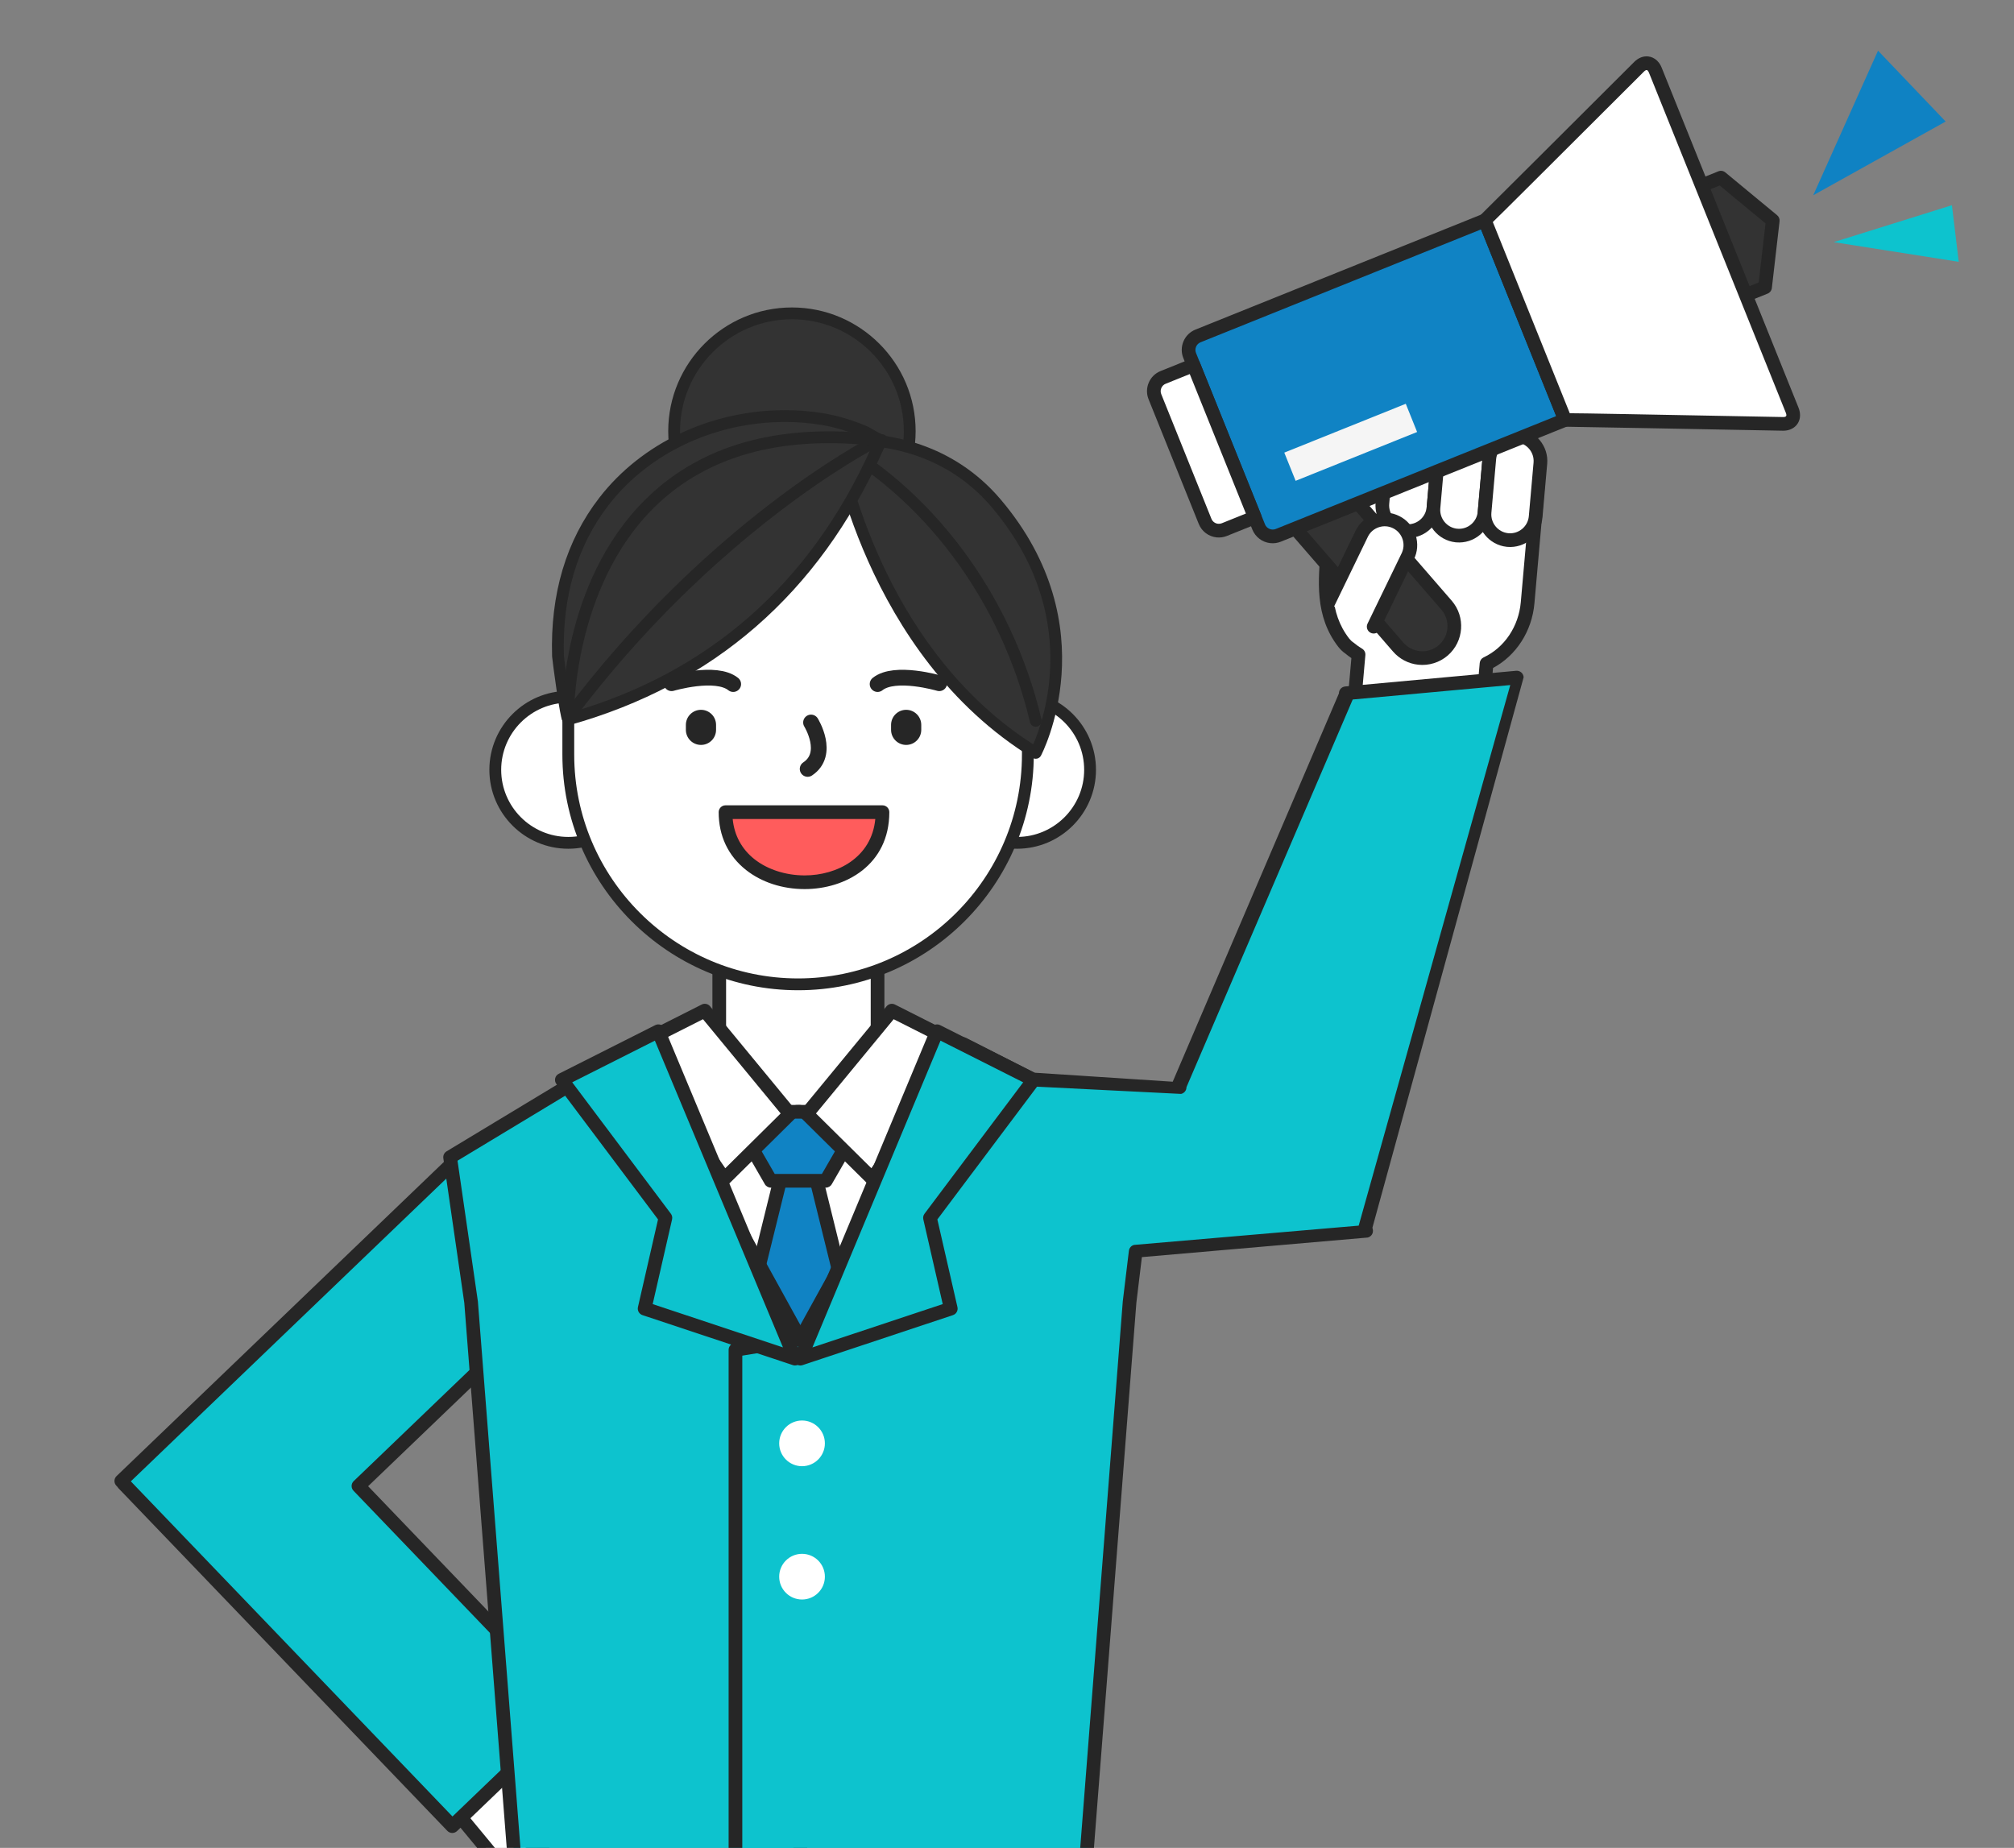 <?xml version="1.0" encoding="iso-8859-1"?>
<!-- Generator: Adobe Illustrator 16.0.0, SVG Export Plug-In . SVG Version: 6.00 Build 0)  -->
<!DOCTYPE svg PUBLIC "-//W3C//DTD SVG 1.1//EN" "http://www.w3.org/Graphics/SVG/1.1/DTD/svg11.dtd">
<svg version="1.1" id="&#x5716;&#x5C64;_1" xmlns="http://www.w3.org/2000/svg" xmlns:xlink="http://www.w3.org/1999/xlink" x="0px"
	 y="0px" width="256px" height="234.89px" viewBox="0 0 256 234.89" style="enable-background:new 0 0 256 234.89;"
	 xml:space="preserve">
<rect x="0" y="0" width="256" height="234.89" fill="#808080" stroke="none"/>
<g>
	<g>
		<g>
			<polygon style="fill:#0DC3CE;" points="233.087,30.779 248.108,26.086 248.975,33.278 			"/>
		</g>
	</g>
	<g>
		<g>
			<polygon style="fill:#0F82C3;" points="230.479,24.821 238.716,6.439 247.313,15.448 			"/>
		</g>
	</g>
	<g>
		<rect x="91.424" y="119.48" style="fill:#FFFFFF;" width="20.122" height="24.489"/>
		<path style="fill:#262626;" d="M90.554,143.97V119.48c0-0.479,0.389-0.869,0.87-0.869h20.122c0.48,0,0.87,0.39,0.87,0.869v24.489
			c0,0.479-0.39,0.87-0.87,0.87H91.424C90.943,144.84,90.554,144.449,90.554,143.97z M110.676,120.351H92.293V143.1h18.383V120.351z
			"/>
	</g>
	<g>
		<polygon style="fill:#FFFFFF;" points="82.447,134.629 101.731,144.842 121.014,134.629 138.001,149.572 135.333,159.742 
			132.767,219.941 103.371,219.941 100.092,219.941 70.692,219.941 68.127,159.742 65.458,149.572 		"/>
		<path style="fill:#262626;" d="M69.824,219.979l-2.562-60.105l-2.645-10.08c-0.084-0.318,0.019-0.656,0.266-0.874l16.989-14.943
			c0.272-0.238,0.664-0.283,0.982-0.114l18.877,9.997l18.876-9.997c0.317-0.169,0.709-0.124,0.981,0.114l16.988,14.943
			c0.247,0.218,0.35,0.556,0.267,0.874l-2.645,10.08l-2.563,60.105c-0.02,0.466-0.403,0.832-0.869,0.832H70.692
			C70.227,220.811,69.843,220.444,69.824,219.979z M134.465,159.705c0.002-0.062,0.012-0.123,0.027-0.184l2.532-9.65l-16.133-14.193
			l-18.752,9.933c-0.256,0.135-0.56,0.135-0.814,0l-18.753-9.933l-16.135,14.193l2.533,9.65c0.016,0.061,0.025,0.122,0.027,0.184
			l2.531,59.367h60.407L134.465,159.705z"/>
	</g>
	<g>
		<g>
			<polygon style="fill:#1083C4;" points="101.639,141.324 113.094,187.711 101.477,204.741 89.859,187.711 101.313,141.326 			"/>
			<path style="fill:#262626;" d="M100.758,205.23l-11.617-17.029c-0.14-0.204-0.186-0.458-0.126-0.699l11.453-46.385
				c0.095-0.388,0.442-0.659,0.84-0.661l0.327-0.002c0.001,0,0.002,0,0.003,0c0.4,0,0.749,0.273,0.845,0.661l11.454,46.387
				c0.059,0.241,0.014,0.495-0.126,0.699l-11.617,17.029c-0.162,0.238-0.431,0.381-0.718,0.381S100.92,205.469,100.758,205.23z
				 M101.476,144.29l-10.679,43.252l10.68,15.657l10.68-15.657L101.476,144.29z"/>
		</g>
		<g>
			<g>
				<polygon style="fill:#1083C4;" points="92.915,141.324 110.035,141.324 104.974,150.094 97.974,150.094 				"/>
				<path style="fill:#262626;" d="M97.22,150.528l-5.059-8.77c-0.155-0.269-0.155-0.601,0-0.869
					c0.156-0.27,0.443-0.436,0.754-0.436h17.12c0.311,0,0.598,0.166,0.753,0.436c0.155,0.27,0.155,0.601,0,0.869l-5.062,8.77
					c-0.155,0.27-0.442,0.435-0.753,0.435h-7C97.663,150.963,97.376,150.798,97.22,150.528z M108.53,142.192H94.421l4.055,7.031
					h5.996L108.53,142.192z"/>
			</g>
		</g>
	</g>
	<g>
		<g>
			<polygon style="fill:#FFFFFF;" points="89.585,128.467 100.406,141.594 92.062,149.849 80.533,133.04 			"/>
			<path style="fill:#262626;" d="M91.979,150.714c-0.256-0.025-0.489-0.161-0.634-0.375l-11.529-16.807
				c-0.142-0.207-0.187-0.465-0.125-0.708c0.062-0.242,0.227-0.447,0.45-0.561l9.053-4.574c0.363-0.184,0.805-0.09,1.063,0.224
				l10.82,13.129c0.286,0.346,0.26,0.854-0.06,1.171l-8.344,8.253c-0.164,0.162-0.384,0.251-0.612,0.251
				C92.035,150.717,92.006,150.717,91.979,150.714z M89.357,129.556l-7.544,3.812l10.378,15.13l7.039-6.963L89.357,129.556z"/>
		</g>
		<g>
			<polygon style="fill:#FFFFFF;" points="113.365,128.467 102.545,141.594 110.889,149.849 122.42,133.04 			"/>
			<path style="fill:#262626;" d="M110.277,150.466l-8.344-8.253c-0.32-0.316-0.346-0.825-0.06-1.171l10.82-13.129
				c0.259-0.313,0.699-0.406,1.063-0.224l9.055,4.574c0.224,0.113,0.388,0.318,0.45,0.561c0.062,0.243,0.017,0.501-0.125,0.708
				l-11.532,16.808c-0.146,0.213-0.378,0.349-0.634,0.374c-0.028,0.003-0.056,0.003-0.083,0.003
				C110.66,150.717,110.441,150.628,110.277,150.466z M113.594,129.556l-9.873,11.979l7.04,6.962l10.38-15.13L113.594,129.556z"/>
		</g>
	</g>
	<g>
		<polygon style="fill:#FFFFFF;" points="52.232,223.346 64.193,237.808 76.686,228.868 65.642,212.989 		"/>
		<path style="fill:#262626;" d="M63.523,238.362L51.562,223.9c-0.15-0.182-0.22-0.416-0.194-0.65
			c0.026-0.234,0.146-0.447,0.333-0.593l13.41-10.356c0.189-0.146,0.429-0.208,0.664-0.172c0.235,0.037,0.446,0.168,0.582,0.363
			l11.044,15.88c0.272,0.391,0.179,0.927-0.208,1.204L64.7,238.516c-0.152,0.109-0.33,0.162-0.506,0.162
			C63.943,238.678,63.695,238.569,63.523,238.362z M65.45,214.236l-11.975,9.249l10.872,13.144l11.136-7.969L65.45,214.236z"/>
	</g>
	<g>
		<polygon style="fill:#0DC3CE;" points="15.417,188.255 58.989,146.437 73.763,161.829 45.562,188.893 72.878,217.354 
			57.489,232.127 15.668,188.556 15.688,188.537 		"/>
		<path style="fill:#262626;" d="M57.471,232.996c-0.231-0.004-0.45-0.101-0.609-0.266l-41.821-43.572
			c-0.048-0.05-0.087-0.104-0.12-0.164l-0.13-0.136c-0.16-0.166-0.248-0.39-0.243-0.62c0.005-0.229,0.101-0.451,0.268-0.609
			l43.573-41.819c0.347-0.333,0.896-0.322,1.229,0.024l14.774,15.392c0.159,0.167,0.246,0.389,0.242,0.621
			c-0.004,0.23-0.101,0.448-0.267,0.609l-27.574,26.462l26.714,27.836c0.333,0.347,0.321,0.896-0.025,1.229l-15.39,14.772
			c-0.162,0.155-0.378,0.241-0.602,0.241C57.483,232.996,57.477,232.996,57.471,232.996z M44.935,189.495
			c-0.16-0.167-0.247-0.39-0.242-0.62c0.005-0.231,0.101-0.45,0.268-0.609l27.573-26.463l-13.569-14.137l-42.336,40.633
			l40.886,42.599l14.135-13.566L44.935,189.495z"/>
	</g>
	<g>
		<polygon style="fill:#0DC3CE;" points="81.043,132.708 101.731,170.227 101.731,237.808 65.509,237.808 59.88,165.514 
			57.213,147.098 		"/>
		<path style="fill:#262626;" d="M64.642,237.876l-5.626-72.266l-2.664-18.388c-0.05-0.347,0.112-0.689,0.412-0.87l23.83-14.388
			c0.203-0.123,0.445-0.158,0.674-0.096c0.229,0.062,0.423,0.213,0.537,0.42l20.688,37.519c0.071,0.127,0.108,0.272,0.108,0.419
			v67.581c0,0.481-0.39,0.87-0.87,0.87H65.509C65.054,238.678,64.677,238.328,64.642,237.876z M100.861,170.45l-20.143-36.529
			l-22.562,13.622l2.584,17.847c0.002,0.019,0.005,0.038,0.007,0.059l5.566,71.49h34.547V170.45z"/>
	</g>
	<g>
		<g>
			<path style="fill:#FFFFFF;" d="M195.191,65.099l0.023-0.259l0.049-0.568l0.253-2.859c0.168-1.905-1.123-3.572-2.884-3.729
				c-1.76-0.153-3.324,1.263-3.492,3.168l-0.253,2.859l-0.1-0.009l0.047-0.533l0.022-0.26l0.302-3.424
				c0.168-1.902-1.121-3.572-2.881-3.727c-1.76-0.155-3.326,1.262-3.494,3.165l-0.303,3.423l-0.023,0.261l-0.047,0.532l-0.104-0.009
				l0.047-0.534l0.022-0.26l0.389-4.404c0.168-1.904-1.123-3.574-2.885-3.729c-1.763-0.156-3.325,1.262-3.493,3.168L176,61.773
				l-0.022,0.26l-0.047,0.533l-0.088-0.009l1.443-16.342c0.167-1.905-1.124-3.572-2.885-3.728c-1.763-0.157-3.325,1.259-3.493,3.164
				l-1.442,16.343l-0.286,3.238c0,0-0.279,3.147-0.279,3.149c-0.409,4.625-1.15,9.377,1.906,13.316
				c0.224,0.289,0.481,0.521,0.76,0.707c0.351,0.297,0.727,0.561,1.121,0.796l-1.572,17.811l16.242,1.435l1.599-18.098
				c2.816-1.316,4.908-4.209,5.219-7.726l0.083-0.939l0.194-2.204l0.414-4.697L195.191,65.099z"/>
			<path style="fill:#262626;" d="M170.449,101.571c-0.15-0.178-0.221-0.405-0.201-0.636l1.527-17.283
				c-0.256-0.173-0.501-0.357-0.732-0.551c-0.351-0.24-0.662-0.531-0.924-0.868c-3.025-3.897-2.599-8.436-2.188-12.825
				c0.035-0.369,0.069-0.736,0.102-1.103l2.007-22.729c0.21-2.379,2.201-4.153,4.437-3.955l0.074,0.008
				c2.191,0.236,3.806,2.328,3.6,4.663l-0.678,7.677c0.721-0.472,1.583-0.713,2.485-0.633l0.076,0.007
				c1.507,0.163,2.741,1.205,3.297,2.6c0.809-0.74,1.883-1.151,3.021-1.051l0.077,0.008c1.597,0.172,2.886,1.331,3.388,2.852
				c0.823-0.695,1.843-1.026,2.891-0.934l0.075,0.008c2.191,0.236,3.805,2.329,3.598,4.663L195.041,76.7
				c-0.312,3.53-2.311,6.629-5.261,8.209l-1.556,17.614c-0.042,0.479-0.464,0.832-0.943,0.789l-16.242-1.434
				c-0.005,0-0.011-0.001-0.016-0.002C170.798,101.854,170.593,101.743,170.449,101.571z M188.089,84.273
				c0.028-0.31,0.217-0.58,0.499-0.712c2.639-1.233,4.447-3.921,4.72-7.013l1.343-15.214c0.124-1.397-0.797-2.646-2.094-2.784
				c0,0,0,0,0-0.001c-0.607-0.054-1.205,0.155-1.683,0.589c-0.497,0.45-0.805,1.086-0.867,1.788l-0.252,2.859
				c-0.042,0.478-0.46,0.829-0.937,0.791l-0.1-0.009c-0.234-0.016-0.444-0.128-0.595-0.305c-0.148-0.178-0.221-0.407-0.201-0.638
				l0.372-4.217c0.123-1.397-0.796-2.646-2.092-2.784h0c-1.281-0.113-2.426,0.951-2.552,2.373l-0.372,4.216
				c-0.042,0.476-0.459,0.829-0.936,0.792l-0.104-0.008c-0.229-0.02-0.446-0.13-0.595-0.307c-0.15-0.178-0.223-0.407-0.202-0.639
				l0.458-5.196c0.124-1.399-0.796-2.648-2.094-2.789l0,0c-1.28-0.112-2.425,0.955-2.551,2.379l-0.458,5.196
				c-0.02,0.23-0.13,0.442-0.307,0.591c-0.177,0.147-0.405,0.22-0.635,0.198l-0.088-0.008c-0.491-0.029-0.832-0.464-0.79-0.941
				l1.443-16.343c0.123-1.397-0.797-2.646-2.094-2.786h-0.001c-1.28-0.113-2.424,0.953-2.551,2.376l-1.728,19.58l-0.278,3.149l0,0
				c-0.033,0.37-0.067,0.74-0.103,1.11c-0.397,4.24-0.773,8.243,1.829,11.597c0.157,0.202,0.344,0.376,0.556,0.517
				c0.028,0.018,0.054,0.038,0.08,0.059c0.307,0.259,0.644,0.499,1.004,0.713c0.288,0.171,0.451,0.492,0.421,0.824l-1.496,16.945
				l14.509,1.279L188.089,84.273z"/>
		</g>
	</g>
	<g>
		<path style="fill:#FFFFFF;" d="M182.211,64.54c-0.158,1.794-1.74,3.118-3.533,2.961l0,0c-1.793-0.158-3.118-1.739-2.96-3.534
			l0.602-6.808c0.158-1.794,1.739-3.118,3.533-2.961l0,0c1.792,0.159,3.119,1.741,2.96,3.533L182.211,64.54z"/>
		<path style="fill:#262626;" d="M174.852,63.891l0.601-6.809c0.097-1.099,0.616-2.094,1.461-2.802s1.917-1.045,3.015-0.947
			l0.081,0.008c2.219,0.239,3.866,2.244,3.669,4.468l-0.602,6.809c-0.199,2.268-2.208,3.949-4.476,3.75l-0.082-0.008l0,0
			C176.302,68.12,174.655,66.115,174.852,63.891z M179.775,55.065c-0.635-0.056-1.255,0.139-1.745,0.548
			c-0.488,0.411-0.789,0.985-0.846,1.622l-0.601,6.808c-0.113,1.288,0.838,2.449,2.122,2.586l0.048,0.006
			c1.313,0.115,2.475-0.858,2.591-2.171l0.6-6.809C182.059,56.369,181.107,55.209,179.775,55.065
			C179.775,55.065,179.775,55.065,179.775,55.065z"/>
	</g>
	<g>
		<path style="fill:#FFFFFF;" d="M188.704,65.112c-0.158,1.795-1.739,3.12-3.533,2.961l0,0c-1.793-0.157-3.119-1.739-2.96-3.533
			l0.601-6.809c0.159-1.792,1.741-3.117,3.533-2.959l0,0c1.792,0.158,3.118,1.739,2.96,3.533L188.704,65.112z"/>
		<path style="fill:#262626;" d="M181.345,64.464l0.6-6.809c0.201-2.268,2.208-3.949,4.477-3.749l0.081,0.008
			c2.219,0.239,3.865,2.243,3.669,4.467l-0.601,6.809c-0.201,2.269-2.208,3.95-4.477,3.75l-0.081-0.007l0,0
			C182.795,68.692,181.148,66.689,181.345,64.464z M186.269,55.639c-1.313-0.116-2.475,0.856-2.59,2.17l-0.602,6.809
			c-0.113,1.288,0.839,2.447,2.124,2.587l0.046,0.003c1.313,0.116,2.475-0.857,2.59-2.17l0.602-6.809
			C188.552,56.942,187.601,55.783,186.269,55.639L186.269,55.639z"/>
	</g>
	<g>
		<path style="fill:#FFFFFF;" d="M195.197,65.687c-0.158,1.794-1.74,3.118-3.533,2.961l0,0c-1.793-0.159-3.118-1.74-2.96-3.535
			l0.601-6.807c0.158-1.794,1.74-3.118,3.533-2.96l0,0c1.793,0.158,3.119,1.74,2.96,3.532L195.197,65.687z"/>
		<path style="fill:#262626;" d="M187.837,65.037l0.602-6.809c0.097-1.099,0.615-2.094,1.462-2.802
			c0.845-0.708,1.915-1.044,3.014-0.947l0.082,0.008c2.219,0.239,3.864,2.243,3.668,4.467l-0.602,6.809
			c-0.2,2.269-2.208,3.951-4.475,3.751l-0.082-0.009c0,0,0,0,0,0C189.287,69.267,187.641,67.261,187.837,65.037z M192.762,56.212
			c-0.637-0.057-1.256,0.139-1.745,0.549c-0.49,0.41-0.79,0.985-0.846,1.62l-0.601,6.809c-0.114,1.288,0.838,2.448,2.121,2.586
			l0.049,0.005c1.312,0.116,2.474-0.857,2.59-2.169l0.601-6.81c0.113-1.287-0.837-2.446-2.168-2.59H192.762z"/>
	</g>
	<g>
		<polygon style="fill:#0DC3CE;" points="101.731,170.227 122.42,132.708 131.377,137.269 149.943,138.201 171.063,88.123 
			192.802,86.13 173.586,156.075 173.56,156.08 173.651,156.46 144.358,159.091 143.582,165.514 137.953,237.808 93.484,237.808 
			93.484,171.587 		"/>
		<path style="fill:#262626;" d="M92.615,237.808v-66.221c0-0.426,0.308-0.788,0.728-0.858l7.831-1.291l20.485-37.148
			c0.227-0.41,0.738-0.568,1.156-0.355l8.681,4.42l17.568,1.147l21.129-49.366c-0.006-0.454,0.339-0.835,0.791-0.877l21.737-1.994
			c0.235-0.021,0.473,0.055,0.652,0.212c0.18,0.157,0.287,0.381,0.296,0.619l-19.216,69.945c0.001,0.016,0.001,0.03,0.001,0.045
			l0.041,0.172c0.054,0.224,0.017,0.461-0.103,0.657c-0.121,0.197-0.314,0.339-0.539,0.393l-28.706,2.489l-0.7,5.786l-5.629,72.294
			c-0.035,0.452-0.413,0.802-0.867,0.802H93.484C93.004,238.678,92.615,238.289,92.615,237.808z M142.718,165.41l0.777-6.425
			c0.043-0.36,0.307-0.655,0.661-0.741l28.548-2.45l19.266-68.714l-20.025,1.836l-21.131,49.274c0.005,0.413-0.282,0.774-0.687,0.86
			l-18.566-0.932c-0.195,0.041-0.399,0.015-0.577-0.075l-8.208-4.178l-20.283,36.78c-0.128,0.233-0.357,0.396-0.62,0.438
			l-7.519,1.239v64.614h42.794L142.718,165.41z"/>
	</g>
	<g>
		<polygon style="fill:#0DC3CE;" points="119.107,131.083 131.377,137.269 118.211,154.805 120.854,166.344 101.731,172.701 		"/>
		<path style="fill:#262626;" d="M101.094,173.293c-0.232-0.25-0.296-0.612-0.166-0.928l17.375-41.617
			c0.093-0.224,0.275-0.397,0.501-0.481c0.228-0.083,0.478-0.069,0.694,0.039l12.27,6.187c0.229,0.115,0.396,0.328,0.456,0.578
			c0.059,0.251,0.003,0.515-0.152,0.721l-12.924,17.214l2.554,11.145c0.1,0.437-0.148,0.878-0.574,1.02l-19.124,6.358
			c-0.09,0.028-0.183,0.044-0.274,0.044C101.493,173.571,101.261,173.474,101.094,173.293z M117.363,154.998
			c-0.057-0.249-0.001-0.511,0.152-0.716l12.542-16.705l-10.508-5.297l-16.28,38.993l16.562-5.506L117.363,154.998z"/>
	</g>
	<g>
		<polygon style="fill:#0DC3CE;" points="83.685,131.083 71.416,137.269 84.581,154.805 81.938,166.344 101.062,172.701 		"/>
		<path style="fill:#262626;" d="M100.788,173.527l-19.124-6.358c-0.425-0.142-0.674-0.583-0.574-1.02l2.552-11.145L70.72,137.791
			c-0.155-0.206-0.209-0.47-0.151-0.721c0.059-0.25,0.226-0.463,0.455-0.578l12.269-6.187c0.216-0.108,0.467-0.122,0.692-0.039
			c0.227,0.084,0.408,0.258,0.501,0.481l17.378,41.617c0.131,0.315,0.066,0.678-0.165,0.928c-0.167,0.181-0.4,0.278-0.638,0.278
			C100.97,173.571,100.877,173.556,100.788,173.527z M72.735,137.577l12.541,16.705c0.153,0.205,0.209,0.467,0.152,0.716
			l-2.465,10.77l16.561,5.506L83.242,132.28L72.735,137.577z"/>
	</g>
	<circle style="fill:#FFFFFF;" cx="101.947" cy="183.47" r="2.904"/>
	<circle style="fill:#FFFFFF;" cx="101.947" cy="200.416" r="2.904"/>
	<g>
		<g>
			<g>
				<polygon style="fill:#333333;" points="216.781,39.563 210.194,34.121 211.172,25.628 218.746,22.579 225.335,28.026 
					224.354,36.515 				"/>
				<path style="fill:#262626;" d="M216.687,40.427c-0.166-0.018-0.326-0.084-0.459-0.194l-6.587-5.441
					c-0.227-0.188-0.344-0.477-0.31-0.771l0.979-8.493c0.036-0.316,0.243-0.587,0.539-0.705l7.574-3.049
					c0.295-0.119,0.632-0.066,0.878,0.136l6.59,5.446c0.227,0.188,0.343,0.479,0.31,0.771l-0.981,8.488
					c-0.037,0.316-0.244,0.588-0.54,0.706l-7.573,3.05C216.971,40.423,216.828,40.442,216.687,40.427z M211.113,33.751l5.823,4.812
					l6.614-2.662l0.867-7.505l-5.827-4.815l-6.613,2.661L211.113,33.751z"/>
			</g>
			<g>
				<path style="fill:#333333;" d="M183.869,76.927c1.472,1.694,1.288,4.262-0.408,5.732l0,0c-1.697,1.472-4.263,1.288-5.735-0.407
					l-18.181-20.967c-1.471-1.698-1.289-4.264,0.408-5.734l0,0c1.696-1.47,4.264-1.288,5.735,0.408L183.869,76.927z"/>
				<path style="fill:#262626;" d="M180.268,84.494c-1.243-0.133-2.379-0.728-3.199-1.673l-18.181-20.967
					c-0.865-0.997-1.289-2.269-1.195-3.584c0.094-1.313,0.694-2.514,1.69-3.376c1.032-0.896,2.404-1.326,3.764-1.179
					c1.243,0.134,2.378,0.729,3.198,1.674l18.181,20.967c1.782,2.055,1.559,5.177-0.494,6.96
					C182.998,84.213,181.626,84.642,180.268,84.494z M162.961,55.445c-0.894-0.096-1.76,0.174-2.438,0.763
					c-0.646,0.56-1.034,1.336-1.094,2.187c-0.061,0.852,0.214,1.675,0.773,2.32l18.181,20.967c0.532,0.612,1.267,0.997,2.072,1.084
					c0.893,0.097,1.759-0.175,2.437-0.763c1.33-1.155,1.474-3.177,0.321-4.508l-18.181-20.967
					C164.5,55.916,163.766,55.532,162.961,55.445z"/>
			</g>
			<g>
				<g>
					<path style="fill:#1083C4;" d="M188.737,28.028l-36.461,14.676c-0.973,0.391-1.45,1.508-1.059,2.48l8.778,21.808
						c0.391,0.973,1.51,1.449,2.482,1.057l36.462-14.675L188.737,28.028z"/>
					<path style="fill:#262626;" d="M161.473,69.04c-1.026-0.11-1.901-0.771-2.285-1.723l-8.778-21.809
						c-0.275-0.686-0.267-1.439,0.025-2.124c0.292-0.684,0.831-1.211,1.516-1.488l36.46-14.675c0.214-0.086,0.454-0.084,0.667,0.006
						c0.212,0.091,0.378,0.262,0.465,0.476l10.202,25.348c0.179,0.443-0.037,0.95-0.482,1.13l-36.461,14.677
						C162.382,69.025,161.922,69.089,161.473,69.04z M188.254,29.159L152.6,43.511c-0.256,0.104-0.457,0.301-0.565,0.557
						c-0.109,0.257-0.113,0.538-0.011,0.792l8.777,21.809c0.206,0.51,0.832,0.783,1.351,0.575l35.654-14.351L188.254,29.159z"/>
				</g>
				<g>
					<path style="fill:#FFFFFF;" d="M210.031,8.339c-0.003-0.004-0.007-0.009-0.011-0.013c-0.46-0.43-1.12-0.395-1.674,0.163
						l-0.09,0.089c0,0-19.476,19.433-19.519,19.45l10.202,25.346c0.042-0.017,27.561,0.504,27.561,0.504l0.116,0.003
						c0.787,0.02,1.287-0.414,1.321-1.042c0.001-0.007,0-0.013,0-0.018c0.007-0.205-0.03-0.43-0.126-0.666L210.403,8.906
						C210.307,8.669,210.179,8.48,210.031,8.339z"/>
					<path style="fill:#262626;" d="M198.844,54.238c-0.084-0.009-0.167-0.029-0.247-0.064c-0.212-0.089-0.38-0.261-0.466-0.475
						l-10.203-25.347c-0.086-0.214-0.083-0.454,0.008-0.667c0.049-0.117,0.124-0.221,0.217-0.304
						c0.486-0.466,12.938-12.886,19.486-19.419l0.089-0.089c0.517-0.519,1.147-0.768,1.777-0.699
						c0.41,0.044,0.792,0.223,1.106,0.516l0,0c0.022,0.021,0.046,0.044,0.065,0.066c0.234,0.242,0.406,0.513,0.531,0.823
						l17.408,43.251c0.133,0.332,0.196,0.666,0.188,0.995c0,0.025,0,0.05-0.002,0.07c-0.061,1.117-0.97,1.884-2.209,1.854
						l-0.118-0.003c-9.247-0.175-26.836-0.505-27.511-0.505C198.925,54.245,198.885,54.243,198.844,54.238z M189.753,28.227
						l9.781,24.301c1.859,0.006,7.729,0.117,26.98,0.481l0.124,0.003c0.266,0.007,0.41-0.063,0.428-0.205
						c0-0.016,0.001-0.03,0.001-0.044c0.002-0.065-0.019-0.171-0.064-0.282L209.597,9.23c-0.045-0.111-0.104-0.204-0.168-0.267
						c-0.005-0.005-0.01-0.01-0.016-0.015c-0.048-0.041-0.081-0.044-0.092-0.045c-0.07-0.008-0.201,0.04-0.359,0.198l-0.091,0.091
						C195.247,22.787,191.09,26.934,189.753,28.227z"/>
				</g>
			</g>
		</g>
		<g>
			
				<rect x="163.335" y="54.207" transform="matrix(0.928 -0.373 0.373 0.928 -8.547 68.153)" style="fill:#F5F5F5;" width="16.639" height="3.863"/>
		</g>
		<g>
			<g>
				<path style="fill:#FFFFFF;" d="M147.843,47.975c-0.96,0.387-1.43,1.487-1.042,2.447l6.381,15.855
					c0.386,0.959,1.487,1.428,2.447,1.041l3.871-1.557l-7.786-19.345L147.843,47.975z"/>
				<path style="fill:#262626;" d="M154.637,68.309L154.637,68.309c-1.016-0.11-1.882-0.764-2.262-1.707l-6.382-15.855
					c-0.273-0.679-0.265-1.428,0.024-2.104c0.288-0.678,0.821-1.201,1.502-1.475l3.869-1.559c0.214-0.085,0.455-0.084,0.667,0.008
					c0.211,0.09,0.379,0.261,0.465,0.475l7.786,19.346c0.086,0.213,0.083,0.452-0.006,0.664c-0.091,0.213-0.261,0.381-0.476,0.466
					l-3.871,1.558C155.538,68.293,155.082,68.356,154.637,68.309z M151.23,47.549l-3.063,1.233c-0.249,0.1-0.444,0.292-0.551,0.542
					c-0.106,0.25-0.11,0.523-0.01,0.772l6.381,15.856c0.14,0.345,0.46,0.585,0.836,0.626l0,0c0.164,0.018,0.325-0.004,0.479-0.066
					l3.064-1.233L151.23,47.549z"/>
			</g>
		</g>
	</g>
	<g>
		<path style="fill:#FFFFFF;" d="M168.807,76.688l4.304-8.886c0.821-1.603,2.784-2.236,4.386-1.416l0,0
			c1.603,0.82,2.237,2.784,1.416,4.386l-4.305,8.886"/>
		<path style="fill:#262626;" d="M174.514,80.523c0.355,0.039,0.712-0.146,0.876-0.484l4.305-8.887
			c0.494-0.965,0.585-2.083,0.246-3.133s-1.066-1.903-2.047-2.406c-0.982-0.503-2.101-0.594-3.15-0.255
			c-1.049,0.339-1.905,1.065-2.407,2.048l-4.313,8.902c-0.209,0.432-0.029,0.952,0.404,1.162c0.433,0.208,0.953,0.027,1.162-0.404
			l4.304-8.886c0.282-0.552,0.777-0.972,1.384-1.167c0.607-0.196,1.254-0.145,1.823,0.147c0.568,0.291,0.989,0.786,1.185,1.394
			c0.196,0.606,0.145,1.254-0.146,1.822l-4.314,8.902c-0.209,0.433-0.028,0.953,0.404,1.162
			C174.32,80.486,174.417,80.514,174.514,80.523z"/>
	</g>
	<g>
		<g>
			<circle style="fill:#333333;" cx="100.663" cy="54.806" r="14.972"/>
			<path style="fill:#262626;" d="M84.938,54.806c0-8.671,7.054-15.724,15.724-15.724s15.723,7.053,15.723,15.724
				c0,8.669-7.053,15.724-15.723,15.724S84.938,63.475,84.938,54.806z M86.441,54.806c0,7.841,6.38,14.221,14.222,14.221
				c7.841,0,14.221-6.38,14.221-14.221c0-7.842-6.38-14.222-14.221-14.222C92.821,40.584,86.441,46.964,86.441,54.806z"/>
		</g>
		<g>
			<circle style="fill:#FFFFFF;" cx="129.277" cy="97.854" r="9.282"/>
			<path style="fill:#262626;" d="M119.245,97.854c0-5.532,4.501-10.032,10.033-10.032c5.532,0,10.033,4.5,10.033,10.032
				s-4.5,10.033-10.033,10.033C123.746,107.887,119.245,103.386,119.245,97.854z M120.747,97.854c0,4.704,3.828,8.531,8.531,8.531
				c4.704,0,8.53-3.827,8.53-8.531c0-4.703-3.826-8.53-8.53-8.53C124.575,89.323,120.747,93.15,120.747,97.854z"/>
		</g>
		<g>
			<circle style="fill:#FFFFFF;" cx="72.237" cy="97.854" r="9.282"/>
			<path style="fill:#262626;" d="M62.204,97.854c0-5.532,4.501-10.032,10.033-10.032s10.033,4.5,10.033,10.032
				s-4.501,10.033-10.033,10.033S62.204,103.386,62.204,97.854z M63.706,97.854c0,4.704,3.827,8.531,8.531,8.531
				c4.704,0,8.53-3.827,8.53-8.531c0-4.703-3.827-8.53-8.53-8.53C67.533,89.323,63.706,93.15,63.706,97.854z"/>
		</g>
		<g>
			<path style="fill:#FFFFFF;" d="M72.237,95.915c0,16.132,13.076,29.207,29.208,29.207l0,0c16.131,0,29.208-13.075,29.208-29.207
				V83.416c0-16.131-13.077-29.208-29.208-29.208l0,0c-16.132,0-29.208,13.077-29.208,29.208V95.915z"/>
			<path style="fill:#262626;" d="M71.485,95.915V83.416c0-16.521,13.44-29.959,29.96-29.959c16.52,0,29.959,13.438,29.959,29.959
				v12.499c0,16.519-13.439,29.958-29.959,29.958C84.925,125.873,71.485,112.434,71.485,95.915z M72.988,83.416v12.499
				c0,15.69,12.765,28.456,28.457,28.456c15.691,0,28.456-12.766,28.456-28.456V83.416c0-15.691-12.765-28.457-28.456-28.457
				C85.753,54.959,72.988,67.725,72.988,83.416z"/>
		</g>
		<g>
			<path style="fill:#333333;" d="M106.256,55.943c0,0,4.026,26.647,25.395,39.756c0,0,8.51-15.744-5.02-31.715
				C118.422,54.295,106.256,55.943,106.256,55.943z"/>
			<path style="fill:#262626;" d="M131.259,96.341C109.84,83.2,105.553,56.326,105.513,56.057c-0.03-0.201,0.021-0.402,0.142-0.563
				c0.121-0.162,0.301-0.268,0.5-0.295c0.035-0.004,0.851-0.113,2.191-0.113c4.381,0,12.658,1.093,18.859,8.413
				c13.703,16.175,5.196,32.396,5.108,32.559c-0.099,0.181-0.267,0.315-0.466,0.368c-0.064,0.017-0.129,0.025-0.195,0.025
				C131.514,96.451,131.377,96.414,131.259,96.341z M107.143,56.621c0.868,4.432,5.999,26.355,24.19,37.993
				c1.409-3.228,6.153-16.654-5.275-30.144c-5.81-6.858-13.591-7.883-17.713-7.883C107.867,56.588,107.461,56.604,107.143,56.621z"
				/>
		</g>
		<g>
			<path style="fill:#262626;" d="M131.65,92.377c0.058,0,0.116-0.008,0.174-0.021c0.404-0.095,0.653-0.501,0.559-0.904
				c-3.757-15.925-13.998-29.613-27.394-36.616c-0.369-0.192-0.822-0.051-1.014,0.318c-0.192,0.368-0.049,0.821,0.318,1.013
				c13.015,6.804,22.969,20.125,26.628,35.63C131.001,92.143,131.31,92.377,131.65,92.377z"/>
		</g>
		<g>
			<path style="fill:#333333;" d="M112.097,55.944c-0.753,0.207-8.418,26.659-39.86,35.489c-0.274,0.077-1.302-7.784-1.308-8.014
				c-0.218-7.13,1.413-13.968,5.85-19.696c6.386-8.251,17.565-12.13,27.77-10.45c1.872,0.31,3.672,0.888,5.417,1.625
				C110.249,55.019,111.82,56.021,112.097,55.944z"/>
			<path style="fill:#262626;" d="M71.172,90.351c-0.123-0.668-0.27-1.586-0.438-2.728c-0.262-1.788-0.551-3.984-0.557-4.18
				c-0.242-7.93,1.779-14.719,6.007-20.181c5.392-6.966,14.22-11.126,23.613-11.126c1.642,0,3.282,0.133,4.873,0.396
				c1.793,0.296,3.62,0.844,5.587,1.674c0.122,0.052,0.284,0.144,0.611,0.331c0.301,0.174,0.985,0.566,1.24,0.656
				c0.326,0.004,0.623,0.223,0.714,0.552c0.077,0.281-0.016,0.569-0.217,0.754c-0.102,0.177-0.324,0.671-0.541,1.149
				c-8.006,17.762-21.338,29.372-39.626,34.509c-0.065,0.019-0.138,0.028-0.206,0.028C71.51,92.186,71.391,91.534,71.172,90.351z
				 M110.12,55.841c-0.204-0.118-0.371-0.216-0.447-0.251c-1.856-0.784-3.572-1.299-5.246-1.574c-1.512-0.249-3.07-0.376-4.63-0.376
				c-8.932,0-17.315,3.942-22.425,10.544c-4.009,5.177-5.924,11.642-5.693,19.192c0.04,0.502,0.7,5.391,1.052,7.135
				c17.481-5.107,30.251-16.368,37.963-33.479c0.123-0.271,0.227-0.501,0.316-0.695C110.77,56.21,110.479,56.047,110.12,55.841z"/>
		</g>
		<g>
			<path style="fill:#262626;" d="M113.264,92.772c0,1.059,0.859,1.918,1.919,1.918l0,0c1.058,0,1.918-0.859,1.918-1.918v-0.627
				c0-1.06-0.86-1.918-1.918-1.918l0,0c-1.06,0-1.919,0.858-1.919,1.918V92.772z"/>
		</g>
		<g>
			<path style="fill:#262626;" d="M87.182,92.772c0,1.059,0.859,1.918,1.919,1.918l0,0c1.059,0,1.918-0.859,1.918-1.918v-0.627
				c0-1.06-0.859-1.918-1.918-1.918l0,0c-1.06,0-1.919,0.858-1.919,1.918V92.772z"/>
		</g>
		<g>
			<path style="fill:#262626;" d="M72.163,91.998c0.229,0,0.456-0.104,0.603-0.302c18.053-24.162,38.241-34.59,38.443-34.691
				c0.37-0.188,0.518-0.641,0.33-1.011c-0.189-0.369-0.641-0.517-1.011-0.329c-0.205,0.104-20.706,10.69-38.966,35.132
				c-0.248,0.333-0.18,0.803,0.151,1.051C71.849,91.948,72.007,91.998,72.163,91.998z"/>
		</g>
		<g>
			<path style="fill:#262626;" d="M72.237,91.028L72.237,91.028c0.416-0.001,0.751-0.338,0.751-0.753
				c0-0.166,0.109-16.839,11.136-26.684c6.608-5.9,15.793-8.223,27.309-6.9c0.411,0.048,0.784-0.249,0.833-0.662
				c0.047-0.411-0.249-0.783-0.661-0.831c-11.961-1.373-21.547,1.076-28.49,7.279c-11.53,10.304-11.63,27.091-11.629,27.801
				C71.486,90.693,71.822,91.028,72.237,91.028z"/>
		</g>
		<path style="fill:none;stroke:#262626;stroke-width:2;stroke-linecap:round;stroke-linejoin:round;stroke-miterlimit:10;" d="
			M103.091,91.838c0,0,2.468,3.973-0.43,5.903"/>
		<path style="fill:none;stroke:#262626;stroke-width:2;stroke-linecap:round;stroke-linejoin:round;stroke-miterlimit:10;" d="
			M119.387,86.848c0,0-5.635-1.664-7.836,0.107"/>
		<path style="fill:none;stroke:#262626;stroke-width:2;stroke-linecap:round;stroke-linejoin:round;stroke-miterlimit:10;" d="
			M85.362,86.848c0,0,5.635-1.664,7.835,0.107"/>
	</g>
	<g>
		<path style="fill:#FF5C5C;" d="M112.17,103.236c0,12.017-19.951,11.742-19.951,0H112.17z"/>
		<path style="fill:#262626;" d="M94.831,110.589c-2.277-1.796-3.48-4.338-3.48-7.353c0-0.479,0.389-0.868,0.869-0.868h19.951
			c0.481,0,0.87,0.389,0.87,0.868c0,6.719-5.577,9.779-10.758,9.779c0,0-0.001,0-0.001,0
			C99.461,113.016,96.815,112.154,94.831,110.589z M93.131,104.106c0.205,2.081,1.154,3.837,2.777,5.117
			c1.654,1.305,3.977,2.053,6.372,2.053c0,0,0.001,0,0.001,0c4.109,0,8.515-2.251,8.979-7.17H93.131z"/>
	</g>
</g>
</svg>
